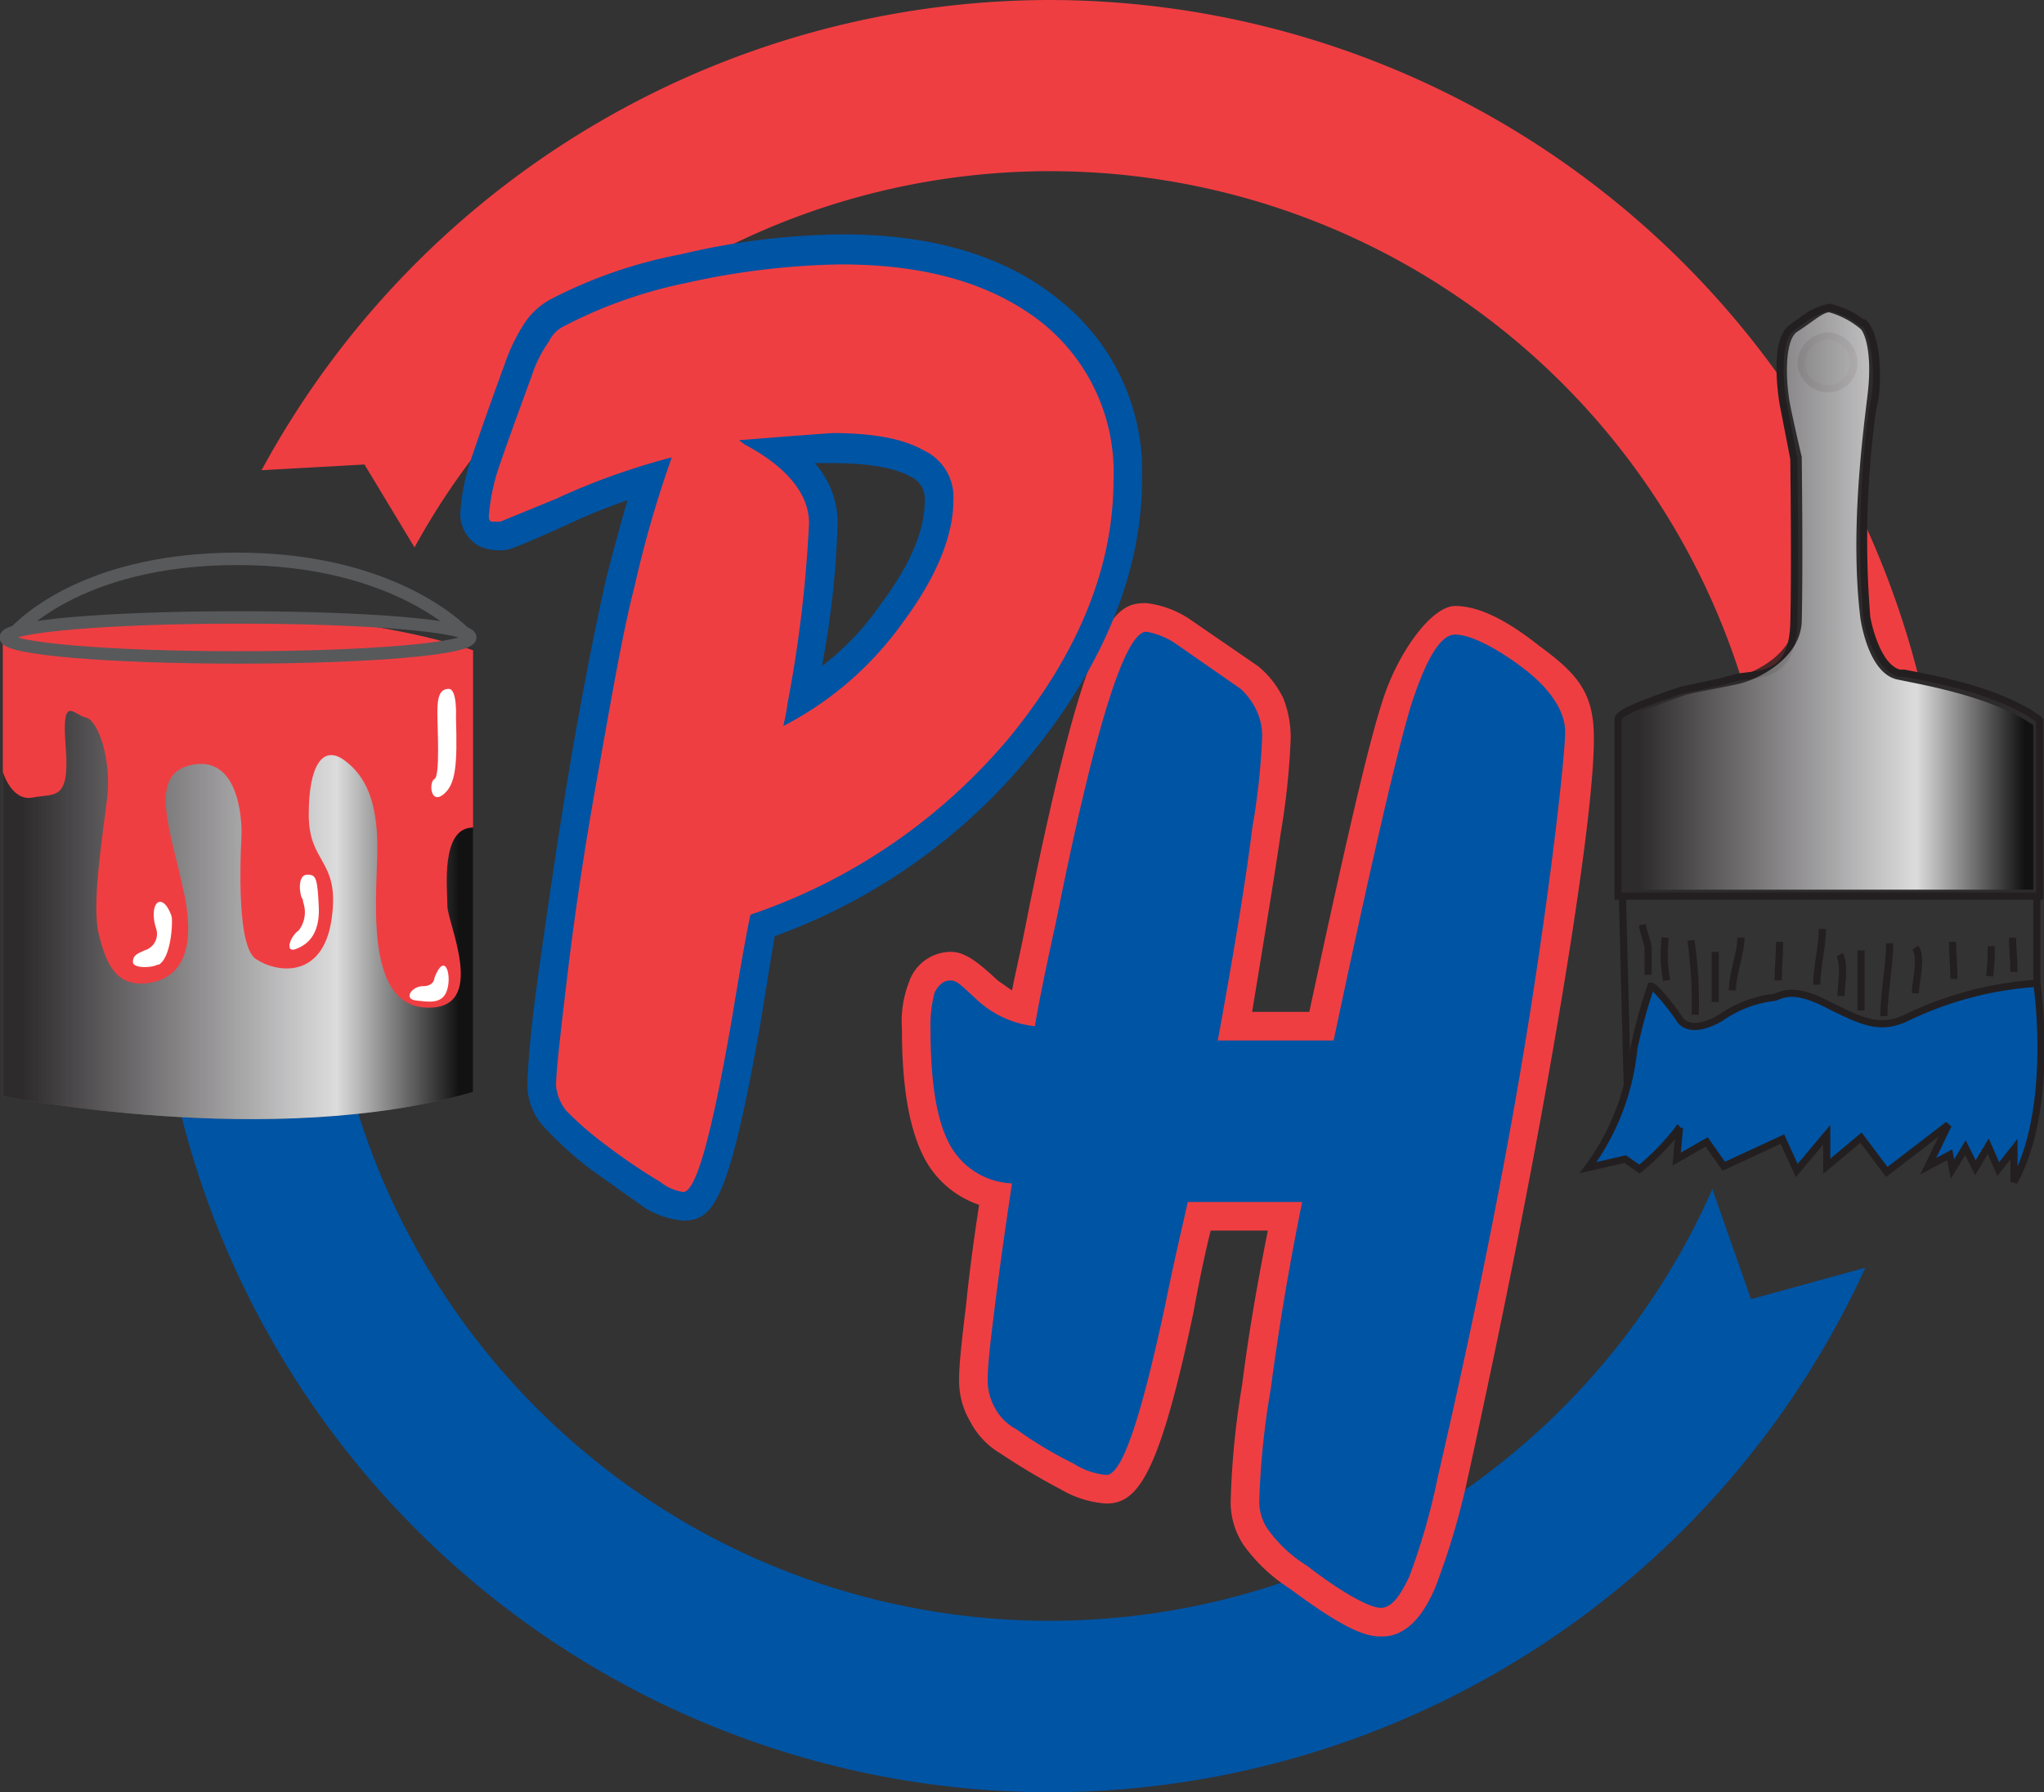 <svg xmlns="http://www.w3.org/2000/svg" xmlns:xlink="http://www.w3.org/1999/xlink" viewBox="0 0 143 125.4"><rect x="0" y="0" width="143" height="125.4" fill="#333333" stroke="none"/><defs><style>.a{isolation:isolate;}.b,.n{fill:#0054a4;}.c{fill:#ef3e42;}.d,.e{fill:#58595b;}.e,.h,.k,.l,.m,.n{stroke:#231f20;stroke-width:0.5px;}.f{opacity:0.79;mix-blend-mode:multiply;}.g{fill:url(#a);}.h{fill:url(#b);}.i{fill:#fff;}.j,.m{fill:none;}.j{stroke:#58595b;stroke-width:0.87px;}.k{fill:url(#c);}.l{fill:url(#d);}</style><linearGradient id="a" x1="0.2" y1="61.5" x2="33.09" y2="61.5" gradientUnits="userSpaceOnUse"><stop offset="0.04" stop-color="#231f20"/><stop offset="0.71" stop-color="#fff"/><stop offset="0.97"/></linearGradient><linearGradient id="b" x1="113.47" y1="42.05" x2="142.49" y2="42.05" xlink:href="#a"/><linearGradient id="c" x1="113.47" y1="70.3" x2="113.92" y2="70.3" xlink:href="#a"/><linearGradient id="d" x1="142.49" y1="66.05" x2="142.49" y2="66.05" xlink:href="#a"/></defs><g class="a"><path class="b" d="M73.5,125.4a62.8,62.8,0,0,0,57-36.7l-8,2.2-2.7-7.7A50.7,50.7,0,0,1,23.3,70.3l-12,.5A62.7,62.7,0,0,0,73.5,125.4Z"/><path class="c" d="M73.5,0A62.8,62.8,0,0,0,18.3,32.9l7.2-.4L29,38.3a50.7,50.7,0,0,1,94.9,19.3l12-.5A62.8,62.8,0,0,0,73.5,0Z"/><path class="d" d="M.2,44.7v32s18.9,3.8,32.9-.3V45.5Z"/><path class="e" d="M142.6,50.3c-2.8-2-7.3-2.8-9.4-3.2h-.3c-1.7-.4-2.3-3.9-2.3-3.9a66.7,66.7,0,0,1,.4-14.5l.2-1c.3-3.2-.4-4.8-.8-5.1h-.1a5.9,5.9,0,0,0-2.3-1.1,4.5,4.5,0,0,0-1.9.9l-.7.5c-1.4.9-.7,5.2-.6,5.6l.7,3.6h0c0,.1.1,7.6,0,11.5s-2.5,3.5-4,3.8l-1.1.3-2.8.6c-4.4,1.5-4.4,1.8-4.4,2.1V62.7h29.5V50.4ZM127.9,27.2a1.9,1.9,0,0,1-1.9-1.8,2,2,0,0,1,1.9-1.9,1.9,1.9,0,0,1,1.8,1.9A1.8,1.8,0,0,1,127.9,27.2Z"/><path class="c" d="M107.7,45.2c-2.4-1.9-4.3-2.8-5.9-2.8s-3.9,3.1-5,6.4-2.7,10.4-5.2,22h-4c.9-5.5,1.6-9.7,2-12.5a51.2,51.2,0,0,0,.7-6.7,7.6,7.6,0,0,0-.5-2.7A6.6,6.6,0,0,0,88,46.6l-4.8-3.3a6.9,6.9,0,0,0-3-1.1h-.1c-2.3,0-4.1,1.5-8.2,21.8-.4,2.1-.8,3.8-1.1,5.3l-1-.7c-1.6-1.5-2.4-2-3.3-2a3.1,3.1,0,0,0-2.9,2.1,7.6,7.6,0,0,0-.5,3.3c0,4,.5,6.9,1.5,8.9a6.8,6.8,0,0,0,3.9,3.4q-.6,3.9-.9,6.9c-.3,2.5-.5,4.2-.5,5.3a5.6,5.6,0,0,0,.8,3,5.5,5.5,0,0,0,2.1,2.2,45.3,45.3,0,0,0,4.2,2.5,7.2,7.2,0,0,0,3.2,1h0c2.2,0,3.7-2,6.1-13.4q.6-3.3,1.2-5.7h4q-1.2,6-1.8,10.8a58.1,58.1,0,0,0-.8,8.1,5.4,5.4,0,0,0,.9,3.1,11.8,11.8,0,0,0,3,2.9l.3.2c3.9,2.9,5.3,3.3,6.3,3.3h.1c2.2,0,3.3-2.5,3.7-3.4a51.8,51.8,0,0,0,2.2-7.3c2.6-11.8,4.8-22.9,6.5-33s2.5-16.8,2.4-19.6S110.3,47.1,107.7,45.2Z"/><g class="f"><path class="g" d="M.2,44.7v32s18.9,3.8,32.9-.3V45.5Z"/><path class="h" d="M113.5,62.5V50.3c0-.4,3.7-1.7,4.3-1.9s2.5-.5,3.8-.8,4.1-1.7,4.2-4.1c.1-4,0-11.5,0-11.5s-.5-2.1-.8-3.6-.5-4.7.6-5.4,1.8-1.4,2.4-1.4a6.2,6.2,0,0,1,2.3,1.2c.3.2,1,1.6.6,4.9s-1.2,9.7-.5,15.5c0,0,.5,3.7,2.4,4.1s6.7,1.2,9.7,3.3V62.5Z"/></g><path class="b" d="M83.1,84.1c-.4,1.8-1,4.3-1.6,7.3-1.7,7.9-3,11.8-4.1,11.8a5.1,5.1,0,0,1-2.3-.8,27.8,27.8,0,0,1-4-2.4,3.6,3.6,0,0,1-1.5-1.5,3.9,3.9,0,0,1-.5-2c0-1,.2-2.7.5-5.1s.7-5.3,1.2-8.6A5.2,5.2,0,0,1,66.4,80c-.9-1.7-1.3-4.4-1.3-8a8.8,8.8,0,0,1,.3-2.6c.3-.5.6-.8,1.1-.8s.9.5,1.9,1.4a7,7,0,0,0,4,1.8c.3-1.8.8-4.2,1.5-7.4,2.7-13.5,4.8-20.2,6.3-20.2a5.3,5.3,0,0,1,2,.8l4.6,3.2a4.8,4.8,0,0,1,1.1,1.5,4.1,4.1,0,0,1,.4,1.9,48.3,48.3,0,0,1-.7,6.4c-.4,3.3-1.2,8.2-2.4,14.8h8.1q3.9-18.4,5.4-23.4c1.1-3.4,2.1-5,3.1-5s2.7.8,4.7,2.3,3,3.1,3,4.5-.8,9.1-2.4,19.3-3.8,21.1-6.5,32.8a46.3,46.3,0,0,1-2,7c-.7,1.5-1.3,2.2-2,2.2s-2.5-.9-5.1-2.9l-.3-.2a9.5,9.5,0,0,1-2.5-2.4,3.4,3.4,0,0,1-.6-2,55.1,55.1,0,0,1,.8-7.8c.5-3.8,1.2-8.2,2.2-13.1Z"/><path class="c" d="M.2,44.3V54s.6,2.1,2.1,1.8,2.6.3,2.3-3.5S5.1,50,6,50.2s1.8,3,1.5,5.6-1.1,7.4-.6,9.5,1.2,3.7,3.3,3.5,3.6-1.8,2.7-6.2-2.7-8.5.6-9.1,3.4,4.1,3.4,4.7-.5,7.9,1,8.9,4.7,1.4,5.3-2.8-1.6-3.8-1.6-7.3,1-4.9,2.5-3.8,2.3,2.9,2.3,6.1-1,11,3.4,11.2,1.5-5.9,1.5-7.1-.5-5.5,1.8-5.5V45.5S19.6,40.6.2,44.3Z"/><path class="i" d="M11,67.5c-.3.2-1.7.3-1.7-.2s.4-.6.8-.8a1.2,1.2,0,0,0,.8-1.6c-.3-1-.1-1.8.3-1.8s.7.7.8,1,0,2.9-.9,3.4Z"/><path class="i" d="M21.1,62.8a.4.4,0,0,1,.1.3,2.1,2.1,0,0,1-.3,2c-.6.4-1,1.6-.2,1.3s1.7-1,1.6-3-.2-2.2-.8-2.2S20.9,62.2,21.1,62.8Z"/><path class="i" d="M30.4,68.4s0,.6-.8.6-1.4.9-.5,1,1.9.3,2.2-.8S31.1,66.6,30.4,68.4Z"/><path class="i" d="M31.9,50.2s.1-2-.5-2-.8.5-.8,1.6.2,4.5-.2,4.7-.3,1.8.6,1.1S32,53.5,31.9,50.2Z"/><path class="j" d="M.9,44.4s4.3-5.3,15.7-5.3,16.1,5.4,16.1,5.4"/><path class="j" d="M32.9,44.6c0,.8-7.2,1.4-16.2,1.4S.4,45.4.4,44.6s7.3-1.4,16.3-1.4S32.9,43.8,32.9,44.6Z"/><line class="k" x1="113.5" y1="62.5" x2="113.9" y2="78.1"/><line class="l" x1="142.5" y1="62.5" x2="142.5" y2="69.6"/><path class="m" d="M115.3,68.2V66.3c-.1-.6-.3-1-.4-1.6"/><path class="m" d="M116.6,68.6a10,10,0,0,1-.1-3"/><path class="m" d="M118.6,71a30.3,30.3,0,0,0-.3-5.2"/><path class="m" d="M120,70.1V66.6"/><path class="m" d="M121.2,69.3c0-1.2.6-2.6.6-3.7"/><path class="m" d="M124.4,68.6c0-.9.1-1.7.1-2.7"/><path class="m" d="M127.1,68.9c0-1.1.4-2.8.4-3.9"/><path class="m" d="M128.8,69.7c0-.8.3-2.2-.1-2.9"/><path class="m" d="M130.2,70.7V66.5"/><path class="m" d="M131.8,71.1c0-1.6.4-3.5.4-5.1"/><path class="m" d="M134,69.5c0-.8.5-2.5,0-3.2"/><path class="m" d="M136.7,68.5c0-.9-.1-1.7-.1-2.6"/><path class="m" d="M139.2,68.3a14.8,14.8,0,0,0,.1-2.1"/><path class="m" d="M140.9,68c0-.8-.1-1.6-.1-2.4"/><path class="n" d="M111.1,81.7a16.7,16.7,0,0,0,3.2-8.3,36,36,0,0,1,1.2-4.4c.3,0,1.7,1.8,2,2.3s1.2.9,2.9-.1a8.2,8.2,0,0,1,3.6-1.4c.5,0,1.1-.9,3.7.4s3.8,1.9,5.7,1a24.6,24.6,0,0,1,9.1-2.4s1.3,8.6-1.6,13.9V80.4l-1.1,1.4-.7-1.6-.9,1.5-.7-1.4-.9,1.5-.2-1-1.5.8,1.4-2.9L132,82l-1.8-2.4-2.4,2V79.4l-2.1,2.5-1-2.2-4.1,1.9-1.2-1.7-2.1,1.2.2-2.2a17.2,17.2,0,0,1-2.8,2.9l-1-.7Z"/><path class="b" d="M74,20.9h0c-3.7-3-8.8-4.5-15-4.5h-.2a50.5,50.5,0,0,0-11.2,1.4,33,33,0,0,0-9,3.1,5.1,5.1,0,0,0-1.9,1.7,13.1,13.1,0,0,0-1.4,2.9c-1.1,3-1.9,5.3-2.4,6.8a14.1,14.1,0,0,0-.7,3.7,2.6,2.6,0,0,0,1.3,2.2,3.3,3.3,0,0,0,1.5.3c.5,0,.5.1,4.7-1.8A40.8,40.8,0,0,1,43.9,35c-.5,1.7-1,3.6-1.5,5.5-.8,3.6-1.7,8.1-2.6,13.5s-1.5,9.7-2.1,13.9-.8,7-.8,8.1a4.4,4.4,0,0,0,1.2,2.9,26.4,26.4,0,0,0,3.2,2.9l3.8,2.7a6,6,0,0,0,2.7.9h0c2.1,0,3.2-1.3,5.4-13.8.4-2.4.7-4.4,1-6.1a41.2,41.2,0,0,0,18-12.8c5.1-6.3,7.7-12.8,7.7-19.2A15.3,15.3,0,0,0,74,20.9ZM57,32.4h1.2c3.1,0,4.7.5,5.4.9A1.7,1.7,0,0,1,64.7,35c0,2.1-1,4.5-3.1,7.3a18.7,18.7,0,0,1-4.1,4.3,62.2,62.2,0,0,0,1.1-10.1A6.3,6.3,0,0,0,57,32.4Z"/><path class="c" d="M52.5,64c-.4,1.9-.8,4.3-1.3,7.3-1.4,8.1-2.5,12.1-3.4,12.1a3.3,3.3,0,0,1-1.6-.7,40.2,40.2,0,0,1-3.7-2.5,23.4,23.4,0,0,1-2.9-2.5,3.4,3.4,0,0,1-.7-1.7c0-1,.3-3.6.8-7.8s1.2-8.9,2.1-13.9,1.7-9.8,2.6-13.3A77.9,77.9,0,0,1,47,32a48.3,48.3,0,0,0-8.1,2.9L35,36.5h-.6c-.2-.1-.2-.2-.2-.4a14.3,14.3,0,0,1,.6-3.1c.5-1.5,1.3-3.7,2.4-6.7a8.8,8.8,0,0,1,1.2-2.4,2.3,2.3,0,0,1,1.1-1.1,32.5,32.5,0,0,1,8.5-3,52.9,52.9,0,0,1,10.8-1.3c5.9,0,10.5,1.3,14,4a13.4,13.4,0,0,1,5.1,11.1c0,6-2.4,12-7.2,17.9A40.6,40.6,0,0,1,52.5,64Zm2.3-13.2a23.5,23.5,0,0,0,8.4-7.3c2.3-3.1,3.5-6,3.5-8.5a3.6,3.6,0,0,0-2.1-3.5c-1.4-.8-3.5-1.2-6.4-1.2l-2.7.2-3.8.3.4.3c3,1.6,4.5,3.5,4.5,5.5a90.2,90.2,0,0,1-1.5,12.6A15.7,15.7,0,0,1,54.8,50.8Z"/></g></svg>